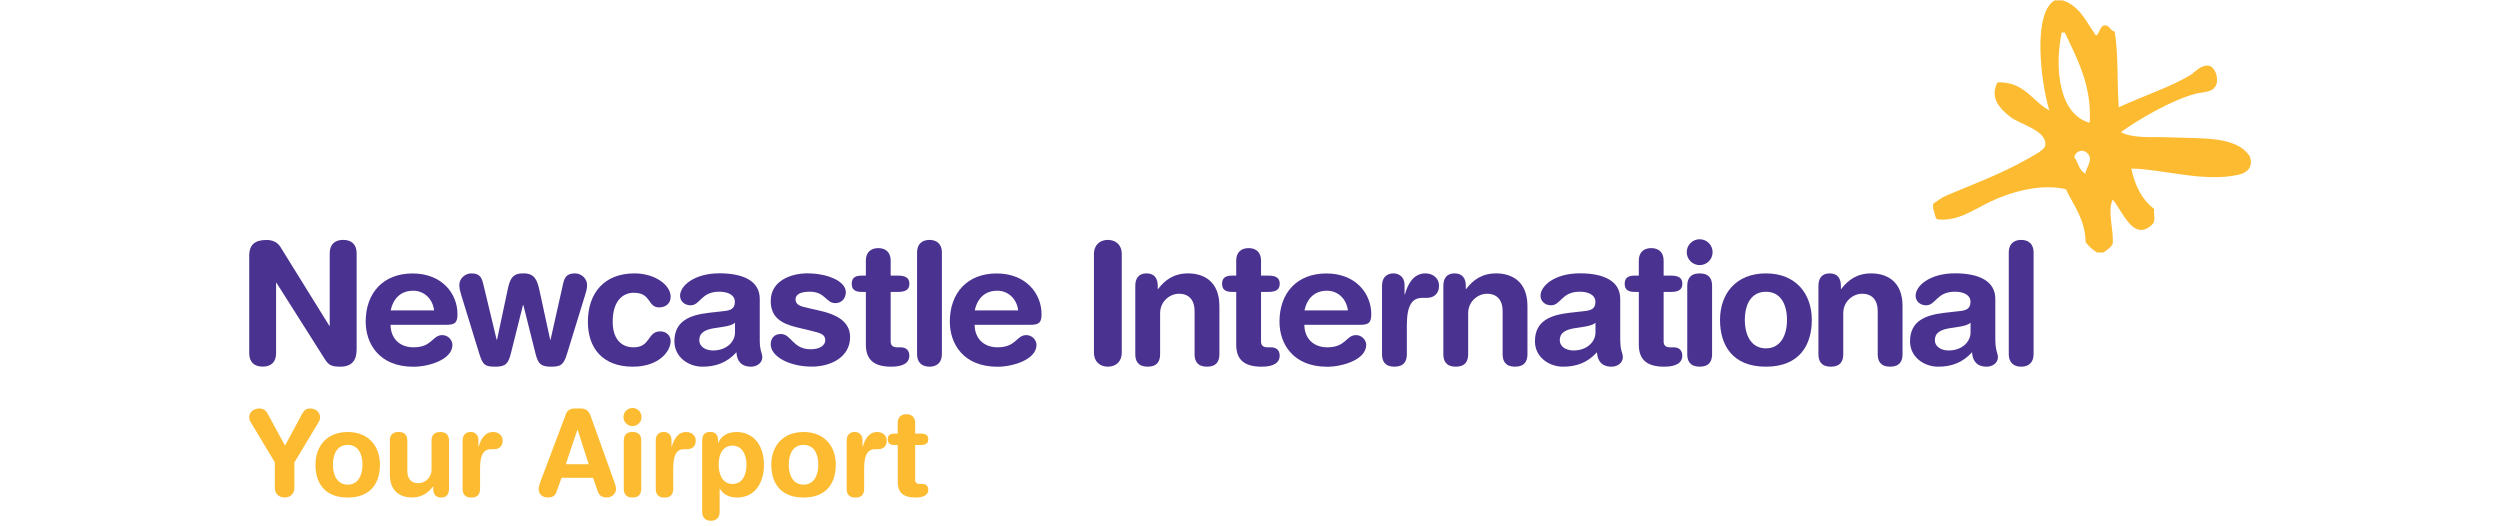 <?xml version="1.0" encoding="UTF-8"?>
<svg id="Layer_1" data-name="Layer 1" xmlns="http://www.w3.org/2000/svg" viewBox="0 0 380.78 80.17">
  <defs>
    <style>
      .cls-1 {
        fill: #4a3291;
      }

      .cls-1, .cls-2 {
        stroke-width: 0px;
      }

      .cls-2 {
        fill: #fcbb30;
      }
    </style>
  </defs>
  <path class="cls-1" d="M37.95,39.03c0-1.76.85-2.48,2.67-2.48.88,0,1.66.34,2.12,1.11l7.43,11.98h.05v-11.05c0-1.37.78-2.05,2.05-2.05s2.05.67,2.05,2.05v14.62c0,1.68-.72,2.64-2.51,2.64-1.35,0-1.79-.28-2.33-1.14l-7.38-11.65h-.05v10.74c0,1.37-.78,2.04-2.04,2.04s-2.05-.67-2.05-2.04v-14.78h0Z"/>
  <path class="cls-1" d="M66.12,47.28c-.21-1.74-1.5-3-3.18-3-1.89,0-3.03,1.16-3.44,3h6.63ZM59.49,49.46c0,1.99,1.29,3.44,3.5,3.44,2.85,0,2.85-1.86,4.37-1.86.91,0,1.55.78,1.55,1.48,0,2.28-3.65,3.34-5.93,3.34-5.28,0-7.28-3.57-7.28-6.86,0-4.4,2.67-7.35,7.15-7.35s6.83,3.08,6.83,6.19c0,1.3-.39,1.63-1.66,1.63h-8.54Z"/>
  <path class="cls-1" d="M70.22,44.8c-.13-.41-.26-.83-.26-1.4,0-.98.88-1.76,1.84-1.76,1.4,0,1.6.75,1.86,1.84l1.99,8.28h.05l1.6-7.53c.31-1.48.62-2.64,2.38-2.59,1.79-.05,2.15,1.09,2.49,2.59l1.63,7.53h.05l1.86-8.28c.23-1.09.47-1.84,1.87-1.84.96,0,1.84.78,1.84,1.76,0,.57-.13.99-.26,1.4l-2.77,9.01c-.54,1.78-.96,2.04-2.46,2.04-1.58,0-1.97-.46-2.36-1.97l-1.86-7.43h-.05l-1.86,7.43c-.39,1.5-.78,1.97-2.36,1.97s-1.91-.26-2.46-2.04l-2.77-9.01h0Z"/>
  <path class="cls-1" d="M96.63,41.64c3.16,0,5.52,1.79,5.52,3.55,0,1.08-.8,1.63-1.76,1.63-1.79,0-1.14-2.23-3.86-2.23-1.47,0-3.21,1.01-3.21,4.43,0,2.36,1.11,3.88,3.18,3.88,2.64,0,2.07-2.43,4.07-2.43.96,0,1.58.7,1.58,1.45,0,1.66-1.87,3.93-5.75,3.93-4.66,0-6.86-2.87-6.86-6.83,0-4.35,2.46-7.38,7.09-7.38"/>
  <path class="cls-1" d="M111.94,49.15c-.41.39-1.19.52-1.63.6l-1.37.21c-1.58.23-2.43.73-2.43,1.87,0,.85.8,1.55,2.1,1.55,2.07,0,3.34-1.34,3.34-2.74v-1.47h0ZM115.72,51.86c0,1.58.39,1.94.39,2.54,0,.86-.8,1.45-1.71,1.45-1.63,0-2.18-1.03-2.23-2.2-1.48,1.63-3.18,2.2-5.18,2.2-2.15,0-4.27-1.48-4.27-3.86,0-3.13,2.38-4.01,5.28-4.35l2.3-.26c.91-.1,1.63-.31,1.63-1.4s-1.11-1.55-2.38-1.55c-2.8,0-2.87,2.07-4.37,2.07-.96,0-1.6-.67-1.6-1.45,0-1.5,2.12-3.42,6.01-3.42,3.62,0,6.13,1.17,6.13,3.88v6.34h0Z"/>
  <path class="cls-1" d="M123.06,41.64c2.87,0,5.77,1.14,5.77,2.87,0,.88-.6,1.66-1.58,1.66-1.48,0-1.53-1.74-3.91-1.74-1.32,0-2.17.36-2.17,1.17,0,.88.86,1.09,2.02,1.34l1.58.36c2.15.49,4.71,1.4,4.71,4.04,0,3.08-2.97,4.5-5.82,4.5-3.42,0-6.27-1.53-6.27-3.39,0-.83.47-1.58,1.53-1.58,1.63,0,1.79,2.33,4.58,2.33,1.35,0,2.2-.6,2.2-1.37,0-.96-.83-1.11-2.17-1.45l-2.23-.54c-2.2-.54-3.91-1.45-3.91-3.99,0-3.08,3.05-4.22,5.67-4.22"/>
  <path class="cls-1" d="M131.88,44.46h-.65c-1.06,0-1.5-.41-1.5-1.24s.44-1.24,1.5-1.24h.65v-2.3c0-1.24.75-1.89,1.89-1.89s1.89.65,1.89,1.89v2.3h1.14c1.11,0,1.71.34,1.71,1.24s-.6,1.24-1.71,1.24h-1.14v7.56c0,.57.31.88.98.88h.54c.83,0,1.32.46,1.32,1.27,0,1.09-.93,1.68-2.74,1.68-2.74,0-3.88-1.14-3.88-3.36v-8.03h0Z"/>
  <path class="cls-1" d="M139.68,38.43c0-1.24.75-1.89,1.89-1.89s1.89.65,1.89,1.89v15.53c0,1.24-.75,1.89-1.89,1.89s-1.89-.64-1.89-1.89v-15.53Z"/>
  <path class="cls-1" d="M155.08,47.28c-.2-1.74-1.5-3-3.18-3-1.89,0-3.03,1.16-3.44,3h6.62,0ZM148.45,49.46c0,1.99,1.29,3.44,3.5,3.44,2.85,0,2.85-1.86,4.37-1.86.91,0,1.55.78,1.55,1.48,0,2.28-3.65,3.34-5.93,3.34-5.28,0-7.27-3.57-7.27-6.86,0-4.4,2.67-7.35,7.14-7.35s6.83,3.08,6.83,6.19c0,1.3-.39,1.63-1.66,1.63h-8.54Z"/>
  <path class="cls-1" d="M166.62,38.66c0-1.27.83-2.12,2.12-2.12s2.12.85,2.12,2.12v15.07c0,1.27-.83,2.12-2.12,2.12s-2.12-.85-2.12-2.12v-15.07Z"/>
  <path class="cls-1" d="M172.92,43.53c0-1.14.52-1.89,1.71-1.89s1.71.75,1.71,1.89v.49h.05c1.06-1.4,2.43-2.38,4.58-2.38,2.28,0,4.76,1.14,4.76,4.97v7.35c0,1.01-.41,1.89-1.89,1.89s-1.89-.88-1.89-1.89v-6.6c0-1.53-.75-2.62-2.38-2.62-1.32,0-2.87,1.09-2.87,2.98v6.24c0,1.01-.41,1.89-1.89,1.89s-1.89-.88-1.89-1.89v-10.43Z"/>
  <path class="cls-1" d="M188.29,44.46h-.65c-1.06,0-1.5-.41-1.5-1.24s.44-1.24,1.5-1.24h.65v-2.3c0-1.24.75-1.89,1.89-1.89s1.89.65,1.89,1.89v2.3h1.14c1.11,0,1.71.34,1.71,1.24s-.6,1.24-1.71,1.24h-1.14v7.56c0,.57.31.88.98.88h.54c.83,0,1.32.46,1.32,1.27,0,1.09-.93,1.68-2.74,1.68-2.74,0-3.88-1.14-3.88-3.36v-8.03h0Z"/>
  <path class="cls-1" d="M205.3,47.28c-.21-1.74-1.5-3-3.18-3-1.89,0-3.03,1.16-3.44,3h6.63,0ZM198.67,49.46c0,1.99,1.29,3.44,3.5,3.44,2.85,0,2.85-1.86,4.37-1.86.91,0,1.55.78,1.55,1.48,0,2.28-3.65,3.34-5.93,3.34-5.28,0-7.28-3.57-7.28-6.86,0-4.4,2.67-7.35,7.15-7.35s6.83,3.08,6.83,6.19c0,1.3-.39,1.63-1.66,1.63h-8.54Z"/>
  <path class="cls-1" d="M210.51,43.4c0-1.14.75-1.76,1.71-1.76s1.71.62,1.71,1.76v1.45h.05c.44-1.58,1.3-3.21,3.13-3.21,1.19,0,2.07.78,2.07,1.84,0,1.4-.93,1.89-1.87,1.89h-.67c-1.53,0-2.36,1.06-2.36,4.19v4.4c0,1.01-.41,1.89-1.89,1.89s-1.89-.88-1.89-1.89v-10.56h0Z"/>
  <path class="cls-1" d="M219.84,43.53c0-1.14.52-1.89,1.71-1.89s1.71.75,1.71,1.89v.49h.05c1.06-1.4,2.43-2.38,4.58-2.38,2.28,0,4.76,1.14,4.76,4.97v7.35c0,1.01-.41,1.89-1.89,1.89s-1.89-.88-1.89-1.89v-6.6c0-1.53-.75-2.62-2.38-2.62-1.32,0-2.87,1.09-2.87,2.98v6.24c0,1.01-.41,1.89-1.89,1.89s-1.89-.88-1.89-1.89v-10.43h0Z"/>
  <path class="cls-1" d="M243.01,49.15c-.41.39-1.19.52-1.63.6l-1.37.21c-1.58.23-2.44.73-2.44,1.87,0,.85.8,1.55,2.1,1.55,2.07,0,3.34-1.34,3.34-2.74v-1.47h0ZM246.79,51.86c0,1.58.39,1.94.39,2.54,0,.86-.8,1.45-1.71,1.45-1.63,0-2.17-1.03-2.23-2.2-1.48,1.63-3.18,2.2-5.18,2.2-2.15,0-4.27-1.48-4.27-3.86,0-3.13,2.38-4.01,5.28-4.35l2.3-.26c.91-.1,1.63-.31,1.63-1.4s-1.11-1.55-2.38-1.55c-2.8,0-2.87,2.07-4.38,2.07-.96,0-1.6-.67-1.6-1.45,0-1.5,2.12-3.42,6.01-3.42,3.62,0,6.13,1.17,6.13,3.88v6.34h0Z"/>
  <path class="cls-1" d="M249.61,44.46h-.65c-1.06,0-1.5-.41-1.5-1.24s.44-1.24,1.5-1.24h.65v-2.3c0-1.24.75-1.89,1.89-1.89s1.89.65,1.89,1.89v2.3h1.14c1.11,0,1.71.34,1.71,1.24s-.59,1.24-1.71,1.24h-1.14v7.56c0,.57.31.88.98.88h.54c.83,0,1.32.46,1.32,1.27,0,1.09-.93,1.68-2.74,1.68-2.74,0-3.88-1.14-3.88-3.36v-8.03h0Z"/>
  <path class="cls-1" d="M256.99,43.53c0-1.01.41-1.89,1.89-1.89s1.89.88,1.89,1.89v10.43c0,1.01-.41,1.89-1.89,1.89s-1.89-.88-1.89-1.89v-10.43ZM258.88,36.44c1.09,0,1.97.88,1.97,1.97s-.88,1.97-1.97,1.97-1.97-.88-1.97-1.97.88-1.97,1.97-1.97"/>
  <path class="cls-1" d="M268.97,53.06c2.25,0,3.21-2.02,3.21-4.32,0-2.46-1.01-4.3-3.21-4.3s-3.21,1.84-3.21,4.3c0,2.3.96,4.32,3.21,4.32M268.97,41.64c4.56,0,6.99,3.1,6.99,7.09,0,3.78-1.84,7.12-6.99,7.12s-6.99-3.34-6.99-7.12c0-3.99,2.43-7.09,6.99-7.09"/>
  <path class="cls-1" d="M276.97,43.53c0-1.14.52-1.89,1.71-1.89s1.71.75,1.71,1.89v.49h.05c1.06-1.4,2.43-2.38,4.58-2.38,2.28,0,4.76,1.14,4.76,4.97v7.35c0,1.01-.41,1.89-1.89,1.89s-1.89-.88-1.89-1.89v-6.6c0-1.53-.75-2.62-2.38-2.62-1.32,0-2.87,1.09-2.87,2.98v6.24c0,1.01-.41,1.89-1.89,1.89s-1.89-.88-1.89-1.89v-10.43h0Z"/>
  <path class="cls-1" d="M300.14,49.15c-.41.39-1.19.52-1.63.6l-1.37.21c-1.58.23-2.44.73-2.44,1.87,0,.85.8,1.55,2.1,1.55,2.07,0,3.34-1.34,3.34-2.74v-1.47h0ZM303.92,51.86c0,1.58.39,1.94.39,2.54,0,.86-.8,1.45-1.71,1.45-1.63,0-2.17-1.03-2.23-2.2-1.48,1.63-3.19,2.2-5.18,2.2-2.15,0-4.27-1.48-4.27-3.86,0-3.13,2.38-4.01,5.28-4.35l2.3-.26c.91-.1,1.63-.31,1.63-1.4s-1.11-1.55-2.38-1.55c-2.8,0-2.87,2.07-4.38,2.07-.96,0-1.6-.67-1.6-1.45,0-1.5,2.12-3.42,6.01-3.42,3.62,0,6.13,1.17,6.13,3.88v6.34h0Z"/>
  <path class="cls-1" d="M305.96,38.43c0-1.24.75-1.89,1.89-1.89s1.89.65,1.89,1.89v15.53c0,1.24-.75,1.89-1.89,1.89s-1.89-.64-1.89-1.89v-15.53Z"/>
  <path class="cls-2" d="M41.87,70.43l-3.65-6.07c-.15-.24-.26-.51-.26-.78,0-1.02.93-1.36,1.51-1.36.71,0,1.04.29,1.34.87l2.6,4.78,2.58-4.78c.35-.65.67-.87,1.29-.87.55,0,1.47.35,1.47,1.36,0,.27-.11.55-.26.78l-3.65,6.07v3.85c0,.89-.58,1.49-1.49,1.49s-1.49-.6-1.49-1.49v-3.85h0Z"/>
  <path class="cls-2" d="M52.96,73.82c1.58,0,2.25-1.42,2.25-3.04,0-1.73-.71-3.02-2.25-3.02s-2.25,1.29-2.25,3.02c0,1.62.67,3.04,2.25,3.04M52.96,65.8c3.2,0,4.91,2.18,4.91,4.98,0,2.65-1.29,5-4.91,5s-4.91-2.34-4.91-5c0-2.8,1.71-4.98,4.91-4.98"/>
  <path class="cls-2" d="M68.39,74.45c0,.8-.36,1.33-1.2,1.33s-1.2-.53-1.2-1.33v-.35h-.04c-.75.98-1.71,1.67-3.22,1.67-1.6,0-3.35-.8-3.35-3.49v-5.16c0-.71.29-1.33,1.33-1.33s1.33.62,1.33,1.33v4.64c0,1.07.53,1.84,1.67,1.84.93,0,2.02-.76,2.02-2.09v-4.38c0-.71.29-1.33,1.33-1.33s1.33.62,1.33,1.33v7.33h0Z"/>
  <path class="cls-2" d="M70.47,67.03c0-.8.53-1.24,1.2-1.24s1.2.44,1.2,1.24v1.02h.04c.31-1.11.91-2.25,2.2-2.25.84,0,1.45.55,1.45,1.29,0,.98-.65,1.33-1.31,1.33h-.47c-1.07,0-1.66.75-1.66,2.95v3.09c0,.71-.29,1.33-1.33,1.33s-1.33-.62-1.33-1.33v-7.42h0Z"/>
  <path class="cls-2" d="M87.98,65.45h-.04l-1.76,5.25h3.49l-1.69-5.25ZM86.17,63.12c.25-.67.73-.91,1.46-.91h.71c.67,0,1.27.16,1.6,1.09l3.6,10.02c.11.29.29.82.29,1.14,0,.73-.64,1.31-1.4,1.31-.65,0-1.13-.24-1.34-.82l-.76-2.18h-4.8l-.78,2.18c-.2.58-.62.82-1.33.82-.82,0-1.38-.51-1.38-1.31,0-.33.18-.85.29-1.14l3.85-10.2h0Z"/>
  <path class="cls-2" d="M95.01,67.12c0-.71.29-1.33,1.33-1.33s1.33.62,1.33,1.33v7.33c0,.71-.29,1.33-1.33,1.33s-1.33-.62-1.33-1.33v-7.33ZM96.34,62.14c.76,0,1.38.62,1.38,1.38s-.62,1.38-1.38,1.38-1.38-.62-1.38-1.38.62-1.38,1.38-1.38"/>
  <path class="cls-2" d="M99.88,67.03c0-.8.53-1.24,1.2-1.24s1.2.44,1.2,1.24v1.02h.04c.31-1.11.91-2.25,2.2-2.25.84,0,1.45.55,1.45,1.29,0,.98-.65,1.33-1.31,1.33h-.47c-1.07,0-1.65.75-1.65,2.95v3.09c0,.71-.29,1.33-1.33,1.33s-1.33-.62-1.33-1.33v-7.42h0Z"/>
  <path class="cls-2" d="M111.59,67.87c-1.55,0-2.13,1.38-2.13,2.89,0,1.36.51,2.96,2.13,2.95,1.69,0,2.11-1.71,2.11-2.95,0-1.56-.69-2.85-2.11-2.89M106.96,67.05c0-.82.38-1.26,1.2-1.26s1.2.44,1.2,1.26v.42h.04c.44-1.13,1.51-1.67,2.8-1.67,2.22,0,4.16,1.62,4.16,5.05,0,2.55-1.29,4.93-4.09,4.93-1.22,0-2.13-.49-2.62-1.34h-.04v3.55c0,.87-.53,1.33-1.33,1.33s-1.33-.46-1.33-1.33v-10.93h0Z"/>
  <path class="cls-2" d="M122.39,73.82c1.58,0,2.25-1.42,2.25-3.04,0-1.73-.71-3.02-2.25-3.02s-2.25,1.29-2.25,3.02c0,1.62.67,3.04,2.25,3.04M122.39,65.8c3.2,0,4.91,2.18,4.91,4.98,0,2.65-1.29,5-4.91,5s-4.91-2.34-4.91-5c0-2.8,1.71-4.98,4.91-4.98"/>
  <path class="cls-2" d="M128.97,67.03c0-.8.53-1.24,1.2-1.24s1.2.44,1.2,1.24v1.02h.04c.31-1.11.91-2.25,2.2-2.25.84,0,1.45.55,1.45,1.29,0,.98-.65,1.33-1.31,1.33h-.47c-1.07,0-1.66.75-1.66,2.95v3.09c0,.71-.29,1.33-1.33,1.33s-1.33-.62-1.33-1.33v-7.42h0Z"/>
  <path class="cls-2" d="M136.73,67.78h-.46c-.74,0-1.05-.29-1.05-.87s.31-.87,1.05-.87h.46v-1.62c0-.87.53-1.33,1.33-1.33s1.33.46,1.33,1.33v1.62h.8c.78,0,1.2.23,1.2.87s-.42.87-1.2.87h-.8v5.31c0,.4.22.62.69.62h.38c.58,0,.93.33.93.89,0,.76-.66,1.18-1.93,1.18-1.93,0-2.72-.8-2.72-2.37v-5.63h0Z"/>
  <path class="cls-2" d="M342.63,23.76c-2.05-3.06-7.15-2.62-12.01-2.84-2.74-.12-5.61.23-7.59-.79,2.51-1.82,7.68-4.89,11.38-5.85,1.25-.32,2.69-.15,3.16-1.42.4-1.08-.25-2.66-1.1-2.84-1.19-.25-2.4,1.16-2.85,1.42-3.18,1.89-7.49,3.3-10.9,4.9-.3-3.75-.03-8.08-.63-11.54-.73-.12-.71-.97-1.58-.95-.74.21-.67,1.23-1.26,1.58-1.45-2.03-2.45-4.51-5.06-5.37h-1.26c-3.46,2.1-1.99,12.92-.79,16.75-2.66-1.4-3.74-4.38-7.9-4.27-1.24,2.38.41,4.03,1.9,5.22,1.52,1.21,5.75,2.11,5.37,4.42-.12.74-2.23,1.76-3.32,2.37-3.51,1.97-8.06,3.68-11.7,5.22-.69.29-1.46.86-2.05,1.27v.79c.28.45.2,1.27.63,1.58,3.1.36,5.58-1.5,8.06-2.69,3.21-1.53,7.78-2.8,11.54-1.9,1.17,2.52,2.9,4.47,3,8.06.47.63,1.05,1.16,1.74,1.58h.95c.54-.36,1.07-.72,1.42-1.26.21-2.29-.84-4.93,0-6.8,1.44,1.55,3.19,6.77,6.17,3.64.36-.43.06-1.53.16-2.21-1.83-1.39-2.93-3.49-3.48-6.16,4.89.09,11,2.12,16.28.95,2.78-.62,1.74-2.84,1.74-2.84ZM317.66,26.45c-1-.43-1.11-1.73-1.74-2.53.48-1.43,2.05-1.1,2.37,0,.24.85-.69,1.93-.63,2.53ZM318.29,18.7c-4.64-1.24-5.41-8.23-4.27-13.75h.47c1.84,3.9,4.17,8.15,3.79,13.75h0Z"/>
</svg>